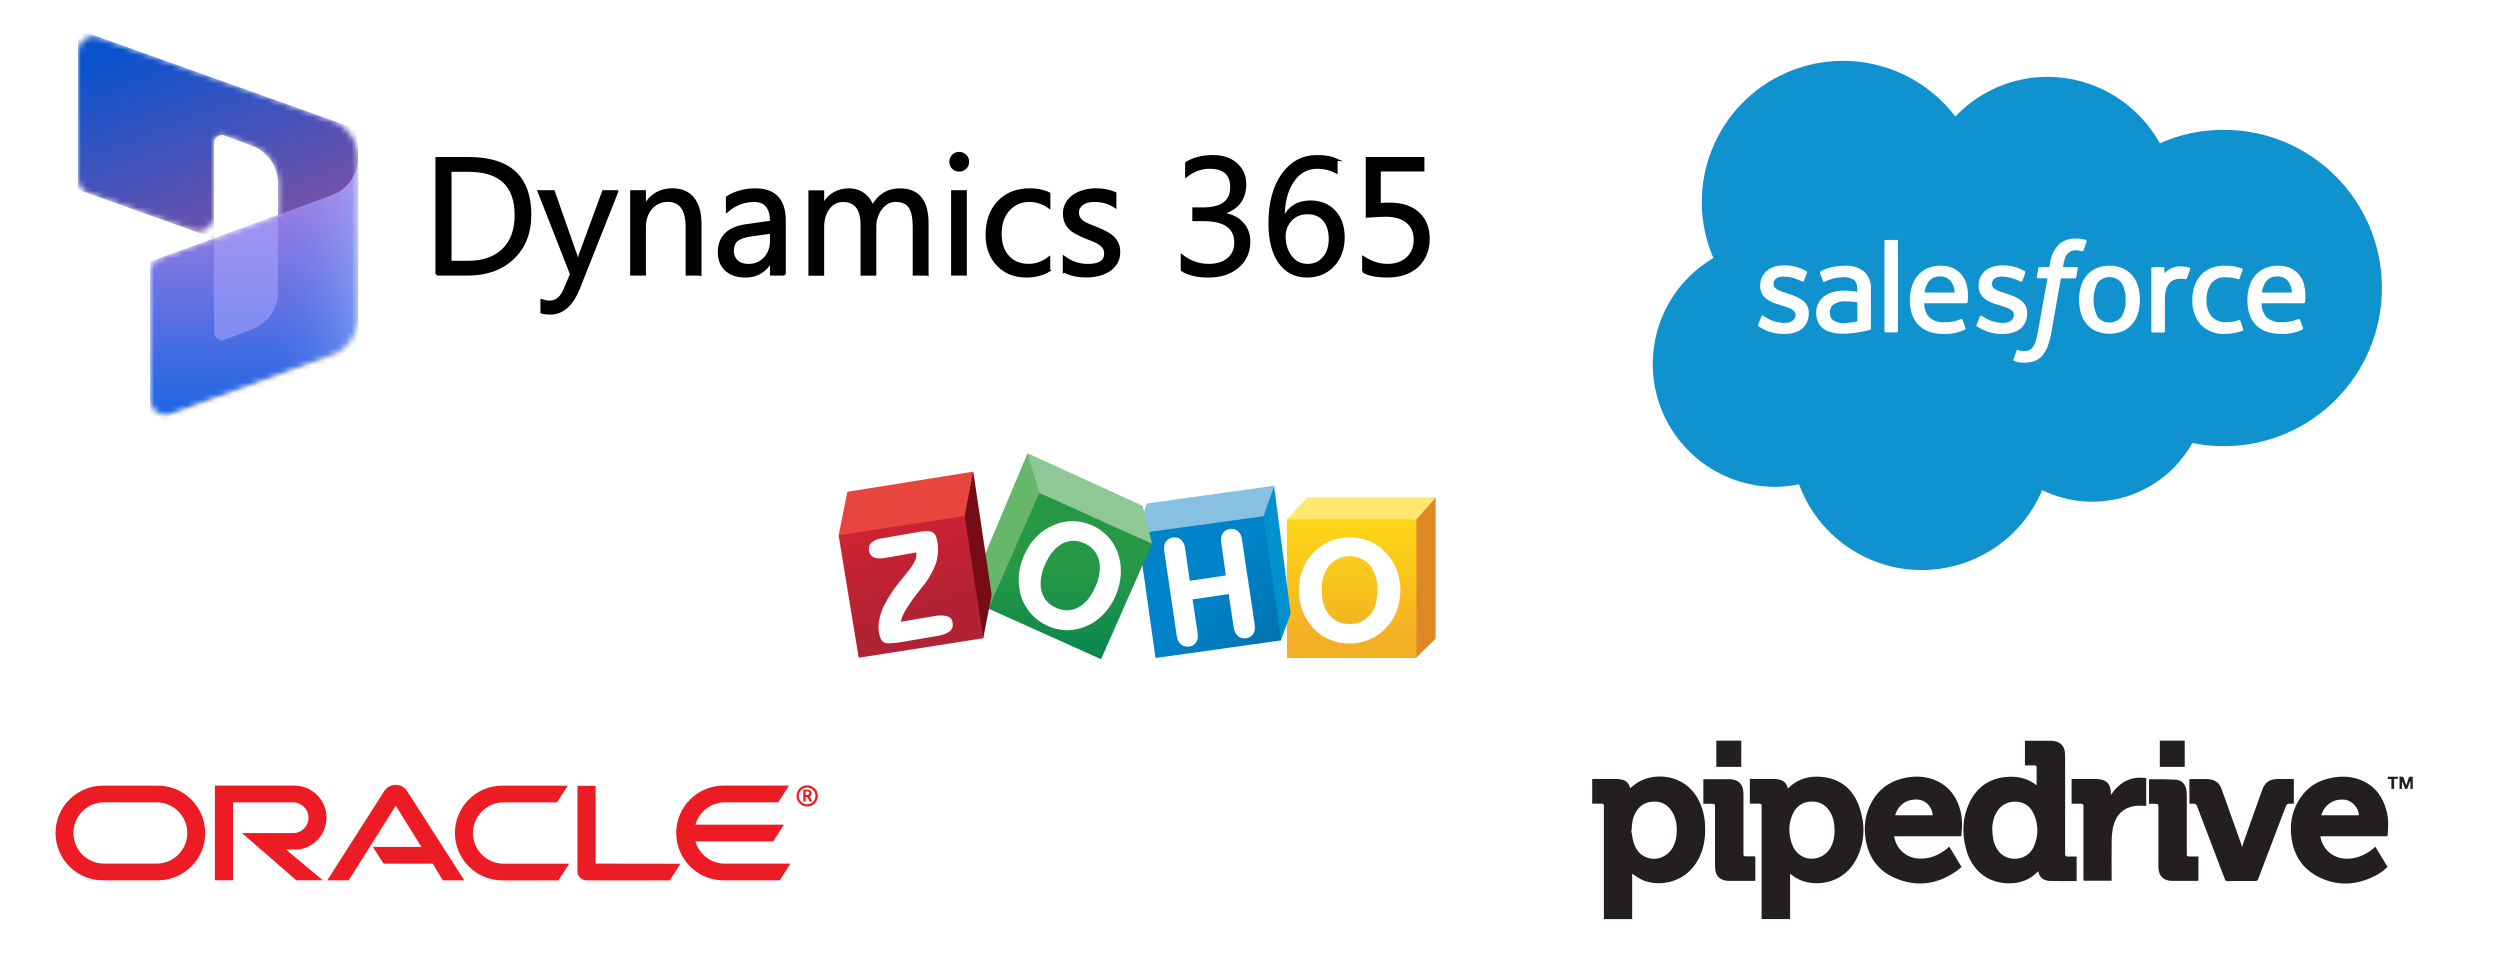 <?xml version="1.0" encoding="UTF-8"?> <svg xmlns="http://www.w3.org/2000/svg" xmlns:xlink="http://www.w3.org/1999/xlink" id="b" width="442.94" height="172.2" viewBox="0 0 442.94 172.2"><defs><linearGradient id="d" x1="4642.42" y1="1918.34" x2="4642.42" y2="1918.38" gradientTransform="translate(-2515163.88 -1113295.48) scale(541.83 580.39)" gradientUnits="userSpaceOnUse"><stop offset="0" stop-color="#ffdc13"></stop><stop offset="1" stop-color="#f4b024"></stop></linearGradient><linearGradient id="e" x1="4644.47" y1="1918.28" x2="4644.51" y2="1918.31" gradientTransform="translate(-2770227.68 -1138542.18) scale(596.5 593.57)" gradientUnits="userSpaceOnUse"><stop offset="0" stop-color="#0083c9"></stop><stop offset="1" stop-color="#006494"></stop></linearGradient><linearGradient id="f" x1="4646.62" y1="1917.87" x2="4646.62" y2="1917.9" gradientTransform="translate(-3184324.6 -1335836.19) scale(685.34 696.57)" gradientUnits="userSpaceOnUse"><stop offset="0" stop-color="#269846"></stop><stop offset="1" stop-color="#008152"></stop></linearGradient><linearGradient id="g" x1="4646.58" y1="1918.29" x2="4646.59" y2="1918.32" gradientTransform="translate(-2812371.24 -1138543.05) scale(605.29 593.57)" gradientUnits="userSpaceOnUse"><stop offset="0" stop-color="#d02231"></stop><stop offset="1" stop-color="#b12234"></stop></linearGradient><mask id="i" x="13.82" y="5.25" width="49.62" height="70.88" maskUnits="userSpaceOnUse"><g id="j"><path d="M63.44,27.96c0-3-1.88-5.67-4.7-6.68L17.61,6.6c-1.85-.66-3.79.71-3.79,2.67v22.33c0,1.2.75,2.27,1.88,2.67l18.43,6.58c1.85.66,3.79-.71,3.79-2.67v-12.82c0-.99.99-1.68,1.92-1.33l4.83,1.82c2.76,1.04,4.59,3.68,4.59,6.63v5.58l-20.82,7.61c-1.12.41-1.86,1.47-1.86,2.66v22.32c0,1.97,1.96,3.34,3.81,2.66l28.39-10.37c2.8-1.02,4.66-3.68,4.66-6.66v-28.32Z" fill="#fff" stroke-width="0"></path></g></mask><linearGradient id="k" x1="30.14" y1="613.49" x2="43.33" y2="578.96" gradientTransform="translate(0 619.56) scale(1 -1)" gradientUnits="userSpaceOnUse"><stop offset="0" stop-color="#0b53ce"></stop><stop offset="1" stop-color="#7252aa"></stop></linearGradient><linearGradient id="l" x1="45.01" y1="547.33" x2="45.01" y2="588.5" gradientTransform="translate(0 619.56) scale(1 -1)" gradientUnits="userSpaceOnUse"><stop offset="0" stop-color="#2266e3"></stop><stop offset="1" stop-color="#ae7fe2"></stop></linearGradient><linearGradient id="m" x1="63.44" y1="568.24" x2="49.32" y2="568.24" gradientTransform="translate(0 619.56) scale(1 -1)" gradientUnits="userSpaceOnUse"><stop offset="0" stop-color="#94b9ff"></stop><stop offset=".29" stop-color="#94b9ff" stop-opacity=".52"></stop><stop offset="1" stop-color="#538fff" stop-opacity="0"></stop></linearGradient></defs><g id="c"><rect width="442.94" height="172.2" fill="#fff" stroke-width="0"></rect><path d="M346.46,20.62c4.26-4.47,10.16-7.01,16.33-7.01,8.27.03,15.88,4.54,19.88,11.78,3.53-1.58,7.36-2.39,11.23-2.39,15.48-.05,28.07,12.45,28.12,27.93.05,15.48-12.45,28.07-27.93,28.12-1.9,0-3.79-.18-5.66-.56-5.25,9.39-16.92,13.06-26.6,8.35-4.98,11.79-18.57,17.31-30.35,12.33-5.92-2.5-10.53-7.34-12.74-13.37-1.45.31-2.93.46-4.42.46-12.03-.16-21.65-10.03-21.49-22.06.1-7.62,4.17-14.63,10.74-18.49-5.48-12.69.37-27.41,13.05-32.88,10.55-4.55,22.84-1.34,29.81,7.8" fill="#0f92ce" stroke-width="0"></path><path d="M311.51,57.54c-.09.21,0,.26.05.29.25.16.51.31.77.44,1.19.63,2.53.94,3.87.9,2.64,0,4.28-1.4,4.28-3.66v-.05c0-2.09-1.85-2.85-3.59-3.4l-.23-.07c-1.31-.43-2.44-.77-2.44-1.66v-.05c0-.77.67-1.28,1.69-1.28,1.17.02,2.32.32,3.35.86,0,0,.26.16.35-.09.05-.13.5-1.32.54-1.45.03-.12-.02-.24-.13-.29-1.15-.67-2.46-1.02-3.79-1.01h-.26c-2.42,0-4.11,1.46-4.11,3.56v.06c0,2.2,1.87,2.92,3.61,3.42l.28.09c1.27.4,2.37.73,2.37,1.63h0c0,.82-.71,1.43-1.86,1.43-1.21.01-2.39-.33-3.41-.98l-.43-.27c-.08-.08-.22-.07-.3.01-.03.03-.05.07-.05.11l-.58,1.47Z" fill="#fff" stroke-width="0"></path><path d="M350.2,57.54c-.08.21,0,.26.05.29.25.16.51.31.77.44,1.19.63,2.53.94,3.87.9,2.64,0,4.28-1.4,4.28-3.66v-.05c0-2.09-1.85-2.85-3.59-3.4l-.22-.07c-1.32-.43-2.44-.77-2.44-1.66v-.05c0-.77.66-1.28,1.68-1.28,1.17.02,2.32.32,3.35.86,0,0,.26.16.36-.09l.53-1.45c.03-.12-.02-.24-.13-.29-1.15-.67-2.45-1.02-3.78-1.01h-.26c-2.43,0-4.11,1.46-4.11,3.56v.06c0,2.2,1.87,2.92,3.61,3.42l.28.09c1.28.4,2.37.73,2.37,1.63h0c0,.82-.71,1.43-1.86,1.43-1.21.01-2.39-.33-3.41-.98l-.43-.27c-.1-.07-.24-.05-.31.05-.02.02-.03.04-.03.07l-.58,1.47Z" fill="#fff" stroke-width="0"></path><path d="M378.81,50.74c-.19-.7-.53-1.35-1-1.91-.46-.55-1.04-.99-1.7-1.29-1.51-.63-3.21-.63-4.73,0-.65.3-1.23.74-1.7,1.29-.46.56-.8,1.21-1,1.91-.43,1.55-.43,3.19,0,4.74.2.7.54,1.35,1,1.91.46.55,1.04.99,1.7,1.28,1.51.62,3.21.62,4.73,0,.66-.29,1.24-.73,1.7-1.28.46-.56.8-1.21,1-1.91.44-1.55.44-3.19,0-4.74M376.61,53.11c.06,1.05-.19,2.09-.71,3-.93,1.18-2.63,1.39-3.82.47-.17-.14-.33-.29-.47-.47-.93-1.89-.93-4.1,0-5.99.95-1.18,2.67-1.38,3.85-.43.16.13.3.27.43.43.52.91.77,1.95.71,2.99" fill="#fff" stroke-width="0"></path><path d="M396.93,56.84c-.04-.11-.16-.17-.27-.14,0,0,0,0-.01,0-.33.13-.67.23-1.02.29-.4.06-.8.09-1.21.09-.94.05-1.85-.29-2.53-.95-.69-.84-1.03-1.92-.95-3.01-.05-1.04.25-2.06.84-2.91.59-.74,1.5-1.14,2.45-1.08.79-.02,1.57.1,2.32.33,0,0,.17.08.26-.15.19-.53.33-.91.54-1.5.04-.1-.02-.22-.12-.26,0,0-.01,0-.02,0-.48-.17-.97-.29-1.47-.37-.55-.08-1.1-.11-1.65-.11-.85-.02-1.69.14-2.46.47-.68.29-1.29.73-1.77,1.29-.48.56-.85,1.21-1.07,1.91-.25.77-.37,1.57-.36,2.38-.08,1.6.45,3.16,1.47,4.39,1.14,1.16,2.73,1.76,4.35,1.64,1.06,0,2.11-.19,3.1-.56.09-.05.13-.17.09-.26l-.5-1.5Z" fill="#fff" fill-rule="evenodd" stroke-width="0"></path><path d="M408.21,50.32c-.19-.64-.51-1.24-.95-1.74-.39-.45-.88-.82-1.42-1.08-.68-.28-1.4-.43-2.14-.43-.85-.02-1.69.15-2.46.48-.66.3-1.25.75-1.72,1.32-.47.57-.82,1.23-1.01,1.94-.22.77-.33,1.57-.33,2.38,0,.81.11,1.61.34,2.39.43,1.46,1.53,2.63,2.96,3.15.87.31,1.79.45,2.71.43,1.3.06,2.59-.21,3.76-.77.09-.05.16-.13.06-.36l-.49-1.37c-.04-.11-.16-.17-.28-.13,0,0,0,0,0,0-.98.41-2.04.6-3.1.56-.93.05-1.85-.27-2.56-.88-.6-.68-.91-1.57-.87-2.48h7.47c.11,0,.2-.09.22-.2.14-1.08.07-2.17-.22-3.22M400.76,51.83c.07-.62.28-1.22.6-1.76.45-.73,1.27-1.15,2.13-1.09.84-.04,1.65.38,2.09,1.09.31.53.48,1.14.5,1.76h-5.32Z" fill="#fff" fill-rule="evenodd" stroke-width="0"></path><path d="M348.42,50.32c-.19-.64-.52-1.24-.96-1.74-.39-.46-.87-.83-1.42-1.08-.68-.29-1.4-.43-2.14-.43-.85-.02-1.69.15-2.46.48-.66.31-1.25.76-1.72,1.32-.47.57-.81,1.23-1.01,1.94-.23.77-.34,1.57-.33,2.38,0,.81.11,1.61.34,2.39.21.71.58,1.36,1.08,1.9.52.55,1.16.98,1.87,1.25.87.31,1.79.45,2.71.43,1.3.06,2.59-.21,3.76-.77.09-.05.16-.13.07-.36l-.5-1.37c-.04-.11-.16-.17-.28-.13,0,0,0,0,0,0-.97.41-2.01.6-3.06.56-.94.05-1.85-.26-2.56-.88-.6-.68-.91-1.57-.87-2.48h7.46c.11,0,.21-.09.22-.2.14-1.08.07-2.17-.22-3.22M340.99,51.83c.07-.62.28-1.22.6-1.76.46-.72,1.28-1.14,2.13-1.09.85-.05,1.65.37,2.1,1.09.31.54.48,1.14.5,1.76h-5.33Z" fill="#fff" fill-rule="evenodd" stroke-width="0"></path><path d="M327.82,51.53c-.3,0-.69-.04-1.16-.04-.62,0-1.24.08-1.84.24-.56.15-1.08.39-1.55.72-.45.32-.82.75-1.08,1.23-.28.53-.42,1.12-.4,1.72-.01.59.1,1.17.34,1.7.22.47.56.87.98,1.17.46.33.99.55,1.55.66.65.14,1.31.21,1.98.2.76,0,1.52-.06,2.27-.19.77-.12,1.63-.31,1.88-.36l.52-.14c.11-.03.18-.13.17-.24v-6.79c.11-1.22-.33-2.43-1.19-3.3-.98-.75-2.2-1.12-3.43-1.03-.67,0-1.34.07-2,.18-.82.14-1.6.43-2.32.84-.09.07-.12.2-.07.3l.53,1.42c.03.1.14.16.24.13,0,0,0,0,0,0l.12-.07c1.01-.5,2.13-.76,3.25-.77.65-.04,1.3.13,1.84.48.41.32.61.77.61,1.78v.32c-.64-.09-1.23-.15-1.23-.15M324.86,56.79c-.17-.12-.32-.27-.43-.44-.16-.3-.24-.64-.22-.98-.04-.56.21-1.11.67-1.44.64-.42,1.41-.61,2.17-.54.68.01,1.36.07,2.03.17v3.4c-.67.13-1.34.22-2.02.26-.76.11-1.53-.04-2.18-.43" fill="#fff" stroke-width="0"></path><path d="M388.05,47.68c.04-.11,0-.23-.12-.27-.41-.11-.83-.18-1.25-.21-.66-.07-1.33.03-1.93.31-.49.21-.92.53-1.26.93v-.89c0-.12-.08-.22-.2-.23,0,0,0,0,0,0h-1.91c-.12,0-.22.1-.22.22,0,0,0,.01,0,.02v11.13c0,.12.1.22.22.22h1.96c.12,0,.23-.09.23-.22,0,0,0,0,0,0v-5.56c-.02-.66.06-1.32.25-1.96.13-.41.35-.79.65-1.1.26-.26.57-.44.92-.55.32-.1.66-.15,1-.15.28,0,.55.04.82.11.15,0,.22-.08.27-.21.13-.34.5-1.36.57-1.55" fill="#fff" fill-rule="evenodd" stroke-width="0"></path><path d="M369.63,42.52c-.25-.08-.51-.14-.77-.18-.34-.05-.68-.08-1.01-.08-1.17-.07-2.31.34-3.16,1.14-.84.95-1.36,2.13-1.5,3.39l-.09.5h-1.7c-.13,0-.23.09-.25.22l-.28,1.55c0,.15.05.24.24.24h1.66l-1.68,9.35c-.1.62-.25,1.24-.44,1.84-.11.38-.29.74-.53,1.06-.16.25-.4.44-.68.53-.28.09-.58.13-.88.12-.2,0-.4-.03-.6-.07-.14-.02-.28-.07-.4-.13-.11-.04-.23.01-.27.12,0,0,0,0,0,0-.06.15-.5,1.37-.56,1.55-.05.11,0,.24.1.29,0,0,0,0,.01,0,.22.08.45.15.68.2.36.08.73.11,1.09.1.62.01,1.24-.08,1.84-.28.53-.2,1-.53,1.38-.96.43-.49.75-1.06.97-1.67.3-.81.52-1.65.66-2.51l1.68-9.52h2.46c.13,0,.24-.09.26-.22l.28-1.55c0-.15-.05-.24-.25-.24h-2.39c.09-.57.22-1.13.4-1.68.12-.29.3-.56.53-.77.17-.18.38-.32.62-.4.25-.07.51-.11.77-.11.21,0,.41.02.61.06.13.02.26.05.38.09.25.07.28,0,.33-.12l.57-1.55c.03-.11-.03-.23-.14-.26,0,0,0,0,0,0" fill="#fff" fill-rule="evenodd" stroke-width="0"></path><path d="M336.27,58.66c0,.12-.08.22-.2.23,0,0,0,0,0,0h-1.98c-.12,0-.21-.1-.21-.22,0,0,0,0,0,0v-15.94c0-.12.08-.22.19-.22,0,0,.01,0,.02,0h1.98c.12,0,.21.09.21.21,0,0,0,.01,0,.02v15.94Z" fill="#fff" fill-rule="evenodd" stroke-width="0"></path><path d="M254.36,88.1v25.07l-3.47,3.37v-24.52l3.47-3.92Z" fill="#de8925" stroke-width="0"></path><path d="M231.61,88.12l-3.6,3.93.19.25,22.53-.08.21-.17,3.41-3.93h-22.74,0Z" fill="#ffe86d" stroke-width="0"></path><path d="M228.01,92.02h22.93v24.56h-22.93v-24.56Z" fill="url(#d)" stroke-width="0"></path><path d="M247.45,100.87c-.46-1.15-1.15-2.19-2.03-3.06-.81-.85-1.78-1.52-2.87-1.96-1.09-.44-2.25-.67-3.43-.66-1.18,0-2.35.22-3.45.66-1.09.44-2.06,1.11-2.87,1.96-.87.87-1.55,1.91-2,3.06-.46,1.19-.68,2.46-.66,3.74,0,1.27.22,2.53.68,3.72.45,1.16,1.13,2.21,2,3.1.79.83,1.75,1.48,2.81,1.92,1.11.45,2.29.67,3.49.66,1.17,0,2.33-.22,3.41-.66,1.07-.44,2.05-1.1,2.87-1.92.87-.88,1.56-1.93,2.03-3.08.91-2.41.91-5.07,0-7.47h.02ZM242.72,108.96c-.89,1.06-2.21,1.64-3.59,1.59-1.39.06-2.72-.53-3.62-1.59-.89-1.05-1.32-2.52-1.32-4.38-.09-1.59.38-3.16,1.32-4.44,1.81-1.99,4.9-2.14,6.89-.32.11.1.22.21.32.32.94,1.28,1.41,2.85,1.32,4.44,0,1.86-.44,3.33-1.32,4.38h0Z" fill="#fff" stroke-width="0"></path><path d="M225.74,86.05v.1l2.93,22.54-1.72,4.75-.22-.16-3.02-21.61.06-.29,1.88-5.23.08-.1Z" fill="#0091d1" stroke-width="0"></path><path d="M203.19,89.2l22.58-3.14-1.9,5.41-.27.29-21.11,3.1.1-3.86s.6-1.8.6-1.8Z" fill="#88c0e4" stroke-width="0"></path><path d="M223.86,91.47l3.12,21.99-22.25,3.12-3-21.25,1.3-1.01,20.82-2.85Z" fill="url(#e)" stroke-width="0"></path><path d="M220.08,95.69c-.05-.58-.3-1.13-.7-1.55-.31-.27-.71-.42-1.12-.42-.12-.01-.23-.01-.35,0-.53.05-1,.34-1.28.79-.21.35-.31.75-.29,1.16,0,.16,0,.35.04.56l.81,5.72-6.4.95-.81-5.72c-.06-.57-.3-1.11-.7-1.53-.29-.28-.69-.44-1.09-.43-.1-.01-.21-.01-.31,0-.54.05-1.04.33-1.34.79-.21.35-.31.75-.29,1.16,0,.16,0,.35.04.56l2.19,14.89c.04.59.31,1.14.74,1.55.31.26.71.4,1.12.39.12,0,.25,0,.37,0,.51-.06.97-.35,1.24-.79.19-.34.28-.73.27-1.12,0-.19-.02-.38-.04-.56l-.89-5.89,6.4-.95.89,5.89c.05.58.31,1.12.72,1.53.31.27.71.42,1.12.42.12.01.24.01.35,0,.53-.05,1-.34,1.28-.79.2-.34.3-.73.29-1.12,0-.19-.01-.38-.04-.56l-2.24-14.93h.03Z" fill="#fff" stroke-width="0"></path><path d="M182.06,80.31l-8.03,19.08,1.09,8.42h.06l9.04-20.35-.04-.43-1.94-6.44-.19-.27Z" fill="#66b66b" stroke-width="0"></path><path d="M182.06,80.31l2.09,7,.04.14,19.87,8.9.06-.04-1.68-6.69-20.38-9.31Z" fill="#8fc797" stroke-width="0"></path><path d="M184.14,87.32l19.97,9.01-9.03,20.47-19.97-8.98,9.03-20.47v-.03Z" fill="url(#f)" stroke-width="0"></path><path d="M198.06,97.97c-.4-1.1-1.02-2.12-1.82-2.97-1.63-1.69-3.87-2.65-6.22-2.67h-.06c-1.18.01-2.34.27-3.41.76-1.16.5-2.2,1.23-3.06,2.15-.9.96-1.61,2.08-2.11,3.3-.52,1.21-.82,2.49-.89,3.8v.43c0,1.12.18,2.23.56,3.28,1.27,3.35,4.47,5.58,8.06,5.61h0c1.16-.01,2.3-.26,3.37-.72,1.16-.5,2.21-1.24,3.08-2.17.9-.96,1.62-2.07,2.13-3.29.52-1.2.82-2.49.89-3.8v-.39c.03-1.15-.16-2.29-.56-3.37l.04.03ZM194.08,103.92c-.75,1.78-1.76,3-2.97,3.66-.62.35-1.31.54-2.03.56-.65-.01-1.29-.15-1.88-.42-1.3-.48-2.29-1.57-2.64-2.91-.13-.46-.19-.94-.19-1.43.03-1.13.28-2.24.75-3.27.76-1.82,1.78-3.05,3-3.74.61-.36,1.31-.55,2.03-.56.65.01,1.3.15,1.9.42,1.29.49,2.27,1.58,2.63,2.91.13.46.19.93.19,1.4-.02,1.16-.28,2.31-.76,3.37Z" fill="#fff" stroke-width="0"></path><path d="M172.44,83.56l3.26,21.85-1.49,7.68-.21-.27-3.18-21.11v-.42l1.4-7.38.21-.37v.02Z" fill="#760d16" stroke-width="0"></path><path d="M148.59,94.85l1.55-7.72,22.29-3.57-1.51,7.85v.52l-22.06,3.13-.28-.21Z" fill="#e6463e" stroke-width="0"></path><path d="M170.92,91.42l3.28,21.66-22.06,3.45-3.56-21.69,22.33-3.43Z" fill="url(#g)" stroke-width="0"></path><path d="M168.55,109.64c-.19-.21-.43-.37-.71-.45-.35-.11-.71-.16-1.07-.15-.45,0-.9.05-1.34.13l-5.82.99c.12-.62.35-1.21.68-1.76.58-1.01,1.22-1.98,1.94-2.89.29-.39.52-.68.68-.89s.26-.33.47-.6c1.07-1.28,1.91-2.73,2.48-4.3.18-.63.29-1.27.33-1.92.01-.17.01-.34,0-.52,0-.46-.04-.91-.12-1.36-.05-.35-.15-.7-.31-1.02-.11-.24-.29-.45-.52-.59-.31-.16-.66-.23-1.01-.21-.44,0-.87.05-1.3.12l-6.73,1.16c-.66.07-1.28.33-1.8.75-.3.27-.47.67-.45,1.07,0,.12,0,.24,0,.35.06.52.39.98.87,1.2.33.13.68.2,1.03.19.3,0,.61-.02.91-.08l5.61-.99v.29c0,.35-.06.7-.19,1.03-.31.72-.74,1.39-1.26,1.99-.19.22-.47.6-.86,1.07-1.26,1.45-2.35,3.03-3.27,4.71-.45.84-.77,1.74-.97,2.67-.1.48-.16.97-.17,1.46,0,.33.02.65.08.97.06.39.17.77.33,1.12.12.26.32.48.56.64.31.13.65.19.99.16.77-.02,1.54-.1,2.29-.25l6.11-1.05c.8-.09,1.57-.36,2.24-.8.35-.27.56-.68.56-1.12,0-.12-.02-.25-.04-.37,0-.27-.09-.53-.24-.75Z" fill="#fff" stroke-width="0"></path><path d="M66.05,150.06h8.61l-4.54-7.32-8.34,13.24h-3.8l10.15-15.9c.77-1.09,2.28-1.35,3.37-.58.22.16.42.35.58.58l10.18,15.9h-3.81l-1.77-2.96h-8.72l-1.9-2.96ZM105.53,153.01v-13.79h-3.22v15.16c0,.42.17.82.47,1.12.31.31.74.49,1.18.49h14.7l1.9-2.96-15.03-.02ZM52.18,150.54c3.13,0,5.67-2.54,5.67-5.68,0-3.13-2.54-5.66-5.67-5.67h-14.11v16.77h3.22v-13.79h10.65c1.5,0,2.72,1.21,2.72,2.71,0,1.5-1.21,2.72-2.71,2.72h-9.07l9.62,8.36h4.69l-6.51-5.44h1.5ZM18.23,155.97c-4.63,0-8.39-3.75-8.39-8.38,0-4.63,3.75-8.39,8.38-8.39h9.76c4.63,0,8.38,3.76,8.38,8.39,0,4.62-3.75,8.37-8.38,8.38h-9.75ZM27.76,153.01c3,0,5.43-2.44,5.42-5.44,0-2.99-2.43-5.42-5.42-5.42h-9.31c-3,0-5.43,2.42-5.44,5.42,0,3,2.42,5.43,5.42,5.44h9.33ZM88.99,155.97c-4.63,0-8.39-3.75-8.39-8.38,0-4.63,3.75-8.39,8.38-8.39h11.61l-1.9,2.96h-9.46c-3,0-5.43,2.42-5.44,5.42,0,3,2.42,5.43,5.42,5.44h11.64l-1.9,2.96h-9.97ZM128.43,153.01c-2.43,0-4.56-1.61-5.22-3.94h13.78l1.9-2.96h-15.68c.66-2.34,2.79-3.95,5.22-3.96h9.46l1.9-2.96h-11.59c-4.63,0-8.39,3.75-8.39,8.39s3.75,8.39,8.39,8.39h9.95l1.89-2.96h-11.63Z" fill="#ed1c24" stroke-width="0"></path><path d="M141.53,141.01c0-.82.67-1.48,1.48-1.47.82,0,1.48.67,1.47,1.48,0,.81-.66,1.47-1.48,1.47s-1.48-.66-1.48-1.48c0,0,0,0,0,0ZM143.01,142.9c1.04,0,1.89-.84,1.89-1.88s-.84-1.89-1.88-1.89-1.89.84-1.89,1.88c0,0,0,0,0,0,0,1.04.84,1.88,1.88,1.89ZM142.83,139.89c.19-.02.37,0,.55.06.26.08.43.32.41.59,0,.06,0,.11,0,.17-.04.15-.13.28-.26.37l-.09.05.49.88h-.48l-.43-.8h-.29v.8h-.41v-2.11h.51ZM142.98,140.85c.13.02.26-.04.35-.14.03-.05.05-.11.05-.18,0-.11-.06-.21-.15-.26-.13-.03-.26-.05-.39-.04h-.12v.59l.27.02Z" fill="#ed1c24" stroke-width="0"></path><g id="h"><path d="M360.82,139.13c0-.11.02-.19.02-.26,0-.93,0-1.86,0-2.79,0-.41-.07-.47-.48-.47-.52,0-1.05,0-1.59,0v-4.37c.11,0,.22,0,.33,0,1.37,0,2.74,0,4.1,0,.31,0,.63.02.93.09,1.04.22,1.65.96,1.73,2.06.02.28.03.57.03.85,0,5.57,0,11.15,0,16.72,0,.11,0,.22,0,.33.01.37.11.47.48.47.51,0,1.03,0,1.56,0v4.31s-.03.03-.04.03c-1.57,0-3.14.04-4.71-.02-1.05-.04-1.84-.54-2.05-1.7-.05.03-.08.04-.11.07-1.45,1.53-3.27,2.11-5.32,2.05-3.69-.1-6.39-2.44-7.36-6.04-.76-2.81-.67-5.6.6-8.26,1.25-2.6,3.32-4.17,6.22-4.51,1.79-.21,3.52.02,5.08,1.01.19.12.37.27.59.42ZM352.99,146.89c.02,1.19.15,2.17.59,3.08.42.88,1.05,1.56,1.97,1.92,1.49.59,3.93.31,4.9-2.14.71-1.81.7-3.65-.07-5.44-.59-1.37-1.64-2.2-3.18-2.27-1.61-.07-2.78.65-3.55,2.05-.51.93-.66,1.94-.67,2.8Z" fill="#231f20" stroke-width="0"></path><path d="M310.03,142.39v-4.38c.12,0,.22,0,.32,0,1.29,0,2.57,0,3.86,0,.23,0,.47,0,.7.04.95.15,1.65.59,1.84,1.64.07-.05.13-.09.17-.13,1.63-1.57,3.61-2.12,5.8-1.92,3.4.31,5.62,2.2,6.72,5.36,1.05,3.03.99,6.08-.43,9-2.07,4.28-6.61,5.17-9.72,4.05-.68-.25-1.3-.6-1.87-1.06-.07-.05-.14-.1-.26-.19v8.04h-5.05v-.38c0-6.46,0-12.91,0-19.37,0-.09,0-.18,0-.27,0-.35-.09-.43-.43-.43-.55,0-1.09,0-1.66,0ZM325.04,147.12c0-1.09-.17-2.14-.7-3.1-.75-1.34-1.88-2.06-3.44-2-1.57.06-2.69.85-3.3,2.27-.68,1.56-.72,3.18-.26,4.8.27.96.75,1.79,1.57,2.39,1.74,1.27,4.31.66,5.42-1.3.54-.95.72-1.99.72-3.06Z" fill="#231f20" stroke-width="0"></path><path d="M289.18,154.81v8.04h-5.01c0-.14,0-.27,0-.4,0-6.46,0-12.91,0-19.37,0-.11,0-.22,0-.33,0-.25-.12-.37-.38-.36-.56,0-1.11,0-1.69,0v-4.36c.11,0,.21-.02.3-.02,1.29,0,2.57-.01,3.86,0,.4,0,.81.05,1.2.15.7.19,1.16.63,1.32,1.36.01.05.04.09.05.11.47-.35.9-.73,1.39-1.03,2.91-1.78,8.26-1.53,10.69,3.07.91,1.72,1.23,3.56,1.21,5.48-.02,1.85-.39,3.61-1.29,5.24-2.26,4.08-6.88,4.8-9.82,3.53-.55-.24-1.04-.61-1.56-.93-.07-.04-.14-.1-.26-.19ZM289.1,147.06s-.06.01-.09.02c.14.73.22,1.48.43,2.19.37,1.23,1.09,2.21,2.36,2.67,1.72.62,3.62-.13,4.56-1.77.46-.81.66-1.69.71-2.61.07-1.24-.09-2.45-.7-3.55-.73-1.31-1.83-2.03-3.36-1.99-1.56.04-2.66.79-3.34,2.18-.44.9-.57,1.87-.57,2.86Z" fill="#231f20" stroke-width="0"></path><path d="M422.99,148.17h-11.88c.02.11.03.19.05.28.45,2.09,2.18,3.56,4.31,3.68,1.96.11,3.62-.63,5.09-1.85.09-.08.18-.16.3-.27.73,1.21,1.44,2.39,2.16,3.59-.62.6-1.3,1.1-2.05,1.5-3.45,1.81-6.96,1.99-10.43.14-2.6-1.39-4.06-3.66-4.51-6.55-.38-2.41-.04-4.73,1.23-6.85,1.4-2.35,3.51-3.67,6.19-4.09,1.69-.27,3.36-.17,4.95.51,2.43,1.04,3.82,2.94,4.45,5.45.37,1.46.32,2.94.16,4.47ZM411.27,144.45h6.64c.06-1.27-1.2-2.65-2.52-2.77-.87-.08-1.7.07-2.45.53-.85.52-1.37,1.28-1.67,2.24Z" fill="#231f20" stroke-width="0"></path><path d="M347.48,148.17h-11.89c.04.19.07.35.11.51.55,2.01,2.23,3.35,4.32,3.44,1.96.09,3.61-.65,5.08-1.88.08-.07.16-.15.27-.24.72,1.2,1.44,2.38,2.17,3.6-.21.18-.41.37-.62.53-3.53,2.6-7.34,3.16-11.36,1.35-2.85-1.28-4.48-3.62-5-6.69-.41-2.45-.08-4.8,1.21-6.96,1.39-2.34,3.5-3.65,6.16-4.09,1.7-.28,3.38-.17,4.98.51,2.39,1.02,3.78,2.89,4.42,5.37.34,1.31.38,2.64.21,3.97-.02.18-.03.36-.05.58ZM342.44,144.45c-.12-1.4-1.08-2.54-2.38-2.75-1.68-.26-3.55.5-4.24,2.6-.01.04,0,.09-.01.14h6.63Z" fill="#231f20" stroke-width="0"></path><path d="M387.91,142.4v-4.34c.07,0,.15-.03.23-.03.94,0,1.88,0,2.83,0,.25,0,.51.04.75.08.96.18,1.55.78,1.88,1.67.38,1.04.75,2.09,1.13,3.14.77,2.16,1.54,4.32,2.31,6.48.07.2.12.4.21.68.08-.26.12-.44.18-.62.62-1.76,1.24-3.52,1.87-5.29.49-1.39.99-2.78,1.49-4.17.5-1.39,1.31-1.97,2.79-1.98.86,0,1.72,0,2.58,0,.08,0,.16,0,.25.02v4.35c-.23,0-.45,0-.67,0-.49,0-.6.08-.78.56-1.62,4.26-3.24,8.51-4.86,12.78-.11.29-.24.37-.54.37-1.64-.02-3.28-.01-4.92,0-.24,0-.35-.07-.44-.3-1.6-4.23-3.22-8.46-4.83-12.69-.26-.69-.29-.71-1.04-.71-.13,0-.26,0-.42,0Z" fill="#231f20" stroke-width="0"></path><path d="M367.04,142.39v-4.36c.11,0,.22-.02.32-.02,1.32,0,2.63-.01,3.95,0,.37,0,.75.04,1.11.14.9.23,1.44.9,1.53,1.82.03.26.04.52.06.85,1.53-2.22,3.51-3.37,6.25-2.95v4.91c-.69,0-1.37-.08-2.03.02-2.02.31-3.26,1.54-3.77,3.47-.21.8-.3,1.65-.32,2.49-.04,2.31-.01,4.61-.01,6.92,0,.12,0,.24,0,.37h-4.98c0-.14-.02-.28-.02-.41,0-4.17,0-8.34,0-12.5,0-.12,0-.24,0-.36,0-.26-.13-.38-.4-.38-.56,0-1.11,0-1.7,0Z" fill="#231f20" stroke-width="0"></path><path d="M310.99,156.05c-.11,0-.18.02-.25.02-1.49,0-2.98,0-4.47,0-.24,0-.49-.03-.72-.09-.95-.23-1.51-.86-1.63-1.84-.04-.3-.06-.6-.06-.91,0-3.41,0-6.82,0-10.23,0-.53-.05-.58-.59-.58-.48,0-.97,0-1.48,0v-4.35c.09,0,.17-.02.25-.02,1.44,0,2.88,0,4.32,0,.29,0,.59.04.87.11.92.23,1.48.87,1.61,1.83.04.3.06.6.06.91,0,3.42,0,6.84,0,10.26,0,.53.03.56.54.56.44,0,.87,0,1.31,0,.15,0,.25.02.25.21,0,1.37,0,2.73,0,4.13Z" fill="#231f20" stroke-width="0"></path><path d="M389.51,151.71v4.33c-.07.01-.14.03-.2.03-1.5,0-3,0-4.5,0-.23,0-.47-.03-.69-.08-1.07-.24-1.65-1.02-1.7-2.25-.02-.41,0-.83,0-1.24,0-3.17,0-6.33,0-9.5,0-.51-.06-.58-.57-.58-.34,0-.69,0-1.03-.01-.02,0-.03-.02-.07-.03v-4.28s.05-.03.06-.03c1.56.01,3.12-.03,4.68.07,1.11.07,1.79.86,1.91,1.98.03.29.04.59.05.88,0,3.39,0,6.78,0,10.17,0,.56.02.58.58.58.49,0,.99,0,1.5,0Z" fill="#231f20" stroke-width="0"></path><path d="M308.51,131.22v4.65h-4.42v-4.65h4.42Z" fill="#231f20" stroke-width="0"></path><path d="M382.67,131.22h4.41v4.65h-4.41v-4.65Z" fill="#231f20" stroke-width="0"></path><path d="M425.58,139.78h-.44v-2.17c.16,0,.31.01.45,0,.16-.02.23.06.28.2.1.33.21.65.32.98.03.09.07.18.14.34.14-.42.28-.77.36-1.13.08-.33.24-.45.57-.39.07.01.14.01.22.02v2.15h-.41v-1.32s-.05-.01-.08-.02c-.13.38-.26.76-.41,1.14-.03.09-.12.19-.2.22-.14.05-.26,0-.32-.18-.13-.41-.28-.82-.49-1.23v1.4Z" fill="#231f20" stroke-width="0"></path><path d="M424.18,138.01v1.76h-.48v-1.75h-.64v-.4h1.77v.38h-.65Z" fill="#231f20" stroke-width="0"></path></g><path d="M77.37,48.61v-20.57h5.68c7.25,0,10.87,3.34,10.87,10.03,0,3.17-1.01,5.73-3.02,7.65-2.01,1.93-4.71,2.89-8.08,2.89h-5.45ZM79.78,30.22v16.21h3.07c2.7,0,4.8-.72,6.3-2.17,1.5-1.44,2.25-3.49,2.25-6.14,0-5.27-2.8-7.9-8.41-7.9h-3.21Z" fill="#000" stroke="#000" stroke-miterlimit="10" stroke-width=".44"></path><path d="M109.34,33.92l-6.76,17.04c-1.2,3.04-2.9,4.56-5.08,4.56-.61,0-1.12-.06-1.53-.19v-2.11c.51.17.97.26,1.39.26,1.19,0,2.07-.71,2.67-2.12l1.18-2.78-5.74-14.66h2.61l3.97,11.3c.05.14.15.52.3,1.12h.09c.05-.23.14-.59.29-1.09l4.17-11.33h2.44Z" fill="#000" stroke="#000" stroke-miterlimit="10" stroke-width=".44"></path><path d="M124.05,48.61h-2.35v-8.38c0-3.12-1.14-4.68-3.41-4.68-1.18,0-2.15.44-2.92,1.33-.77.88-1.15,2-1.15,3.35v8.38h-2.35v-14.69h2.35v2.44h.06c1.11-1.85,2.72-2.78,4.82-2.78,1.61,0,2.84.52,3.69,1.56.85,1.04,1.28,2.54,1.28,4.5v8.98Z" fill="#000" stroke="#000" stroke-miterlimit="10" stroke-width=".44"></path><path d="M139,48.61h-2.35v-2.29h-.06c-1.02,1.76-2.53,2.64-4.52,2.64-1.46,0-2.61-.39-3.43-1.16-.83-.77-1.24-1.8-1.24-3.08,0-2.74,1.62-4.34,4.85-4.79l4.4-.62c0-2.5-1.01-3.74-3.03-3.74-1.77,0-3.37.6-4.79,1.81v-2.41c1.44-.92,3.11-1.38,4.99-1.38,3.45,0,5.18,1.83,5.18,5.48v9.55ZM136.65,41.18l-3.54.49c-1.09.15-1.91.42-2.47.81-.55.39-.83,1.07-.83,2.06,0,.72.26,1.3.77,1.76s1.19.68,2.04.68c1.17,0,2.13-.41,2.89-1.23.76-.82,1.14-1.85,1.14-3.11v-1.46Z" fill="#000" stroke="#000" stroke-miterlimit="10" stroke-width=".44"></path><path d="M164.28,48.61h-2.35v-8.43c0-1.63-.25-2.8-.75-3.53-.5-.73-1.35-1.09-2.53-1.09-1,0-1.86.46-2.56,1.38-.7.92-1.05,2.02-1.05,3.3v8.38h-2.35v-8.72c0-2.89-1.11-4.33-3.34-4.33-1.03,0-1.88.43-2.55,1.3-.67.87-1,1.99-1,3.38v8.38h-2.35v-14.69h2.35v2.32h.06c1.04-1.78,2.56-2.67,4.56-2.67,1,0,1.88.28,2.62.84s1.26,1.29,1.53,2.2c1.09-2.03,2.72-3.04,4.88-3.04,3.23,0,4.85,1.99,4.85,5.98v9.05Z" fill="#000" stroke="#000" stroke-miterlimit="10" stroke-width=".44"></path><path d="M169.94,30.19c-.42,0-.78-.14-1.08-.43s-.44-.65-.44-1.09.15-.81.44-1.1c.3-.29.65-.44,1.08-.44s.8.15,1.1.44c.3.29.45.66.45,1.1s-.15.78-.45,1.08c-.3.3-.67.44-1.1.44ZM171.08,48.61h-2.35v-14.69h2.35v14.69Z" fill="#000" stroke="#000" stroke-miterlimit="10" stroke-width=".44"></path><path d="M185.86,47.93c-1.13.68-2.47,1.02-4.02,1.02-2.09,0-3.78-.68-5.07-2.04-1.29-1.36-1.93-3.13-1.93-5.3,0-2.42.69-4.36,2.08-5.83,1.39-1.47,3.24-2.2,5.55-2.2,1.29,0,2.43.24,3.41.72v2.41c-1.09-.77-2.26-1.15-3.5-1.15-1.5,0-2.73.54-3.69,1.61-.96,1.08-1.44,2.49-1.44,4.24s.45,3.08,1.36,4.07,2.12,1.49,3.64,1.49c1.28,0,2.49-.43,3.61-1.28v2.24Z" fill="#000" stroke="#000" stroke-miterlimit="10" stroke-width=".44"></path><path d="M188.52,48.08v-2.52c1.28.95,2.69,1.42,4.23,1.42,2.07,0,3.1-.69,3.1-2.07,0-.39-.09-.72-.27-1s-.42-.51-.72-.72c-.3-.21-.65-.4-1.06-.57-.41-.17-.84-.34-1.31-.52-.65-.26-1.22-.52-1.71-.78-.49-.26-.9-.56-1.23-.89-.33-.33-.58-.7-.75-1.13-.17-.42-.25-.91-.25-1.48,0-.69.16-1.3.47-1.83.32-.53.74-.98,1.26-1.33.53-.36,1.13-.63,1.8-.81.67-.18,1.37-.27,2.09-.27,1.27,0,2.41.22,3.41.66v2.38c-1.08-.71-2.32-1.06-3.73-1.06-.44,0-.84.05-1.19.15s-.66.24-.91.42-.45.4-.59.65c-.14.25-.21.53-.21.84,0,.38.07.7.21.96.14.26.34.49.61.69.27.2.59.38.98.54.38.16.82.34,1.31.53.65.25,1.23.5,1.75.77s.96.56,1.32.89c.36.33.64.71.84,1.14.2.43.29.94.29,1.53,0,.73-.16,1.36-.48,1.89-.32.54-.75.98-1.28,1.33-.54.35-1.15.62-1.85.79-.7.17-1.43.26-2.19.26-1.51,0-2.82-.29-3.93-.87Z" fill="#000" stroke="#000" stroke-miterlimit="10" stroke-width=".44"></path><path d="M209.42,47.85v-2.54c1.41,1.11,2.99,1.66,4.76,1.66,1.43,0,2.58-.36,3.44-1.08.86-.72,1.28-1.68,1.28-2.9,0-2.69-1.91-4.03-5.72-4.03h-1.71v-1.99h1.62c3.39,0,5.09-1.26,5.09-3.79,0-2.33-1.3-3.5-3.89-3.5-1.44,0-2.81.49-4.09,1.48v-2.29c1.32-.78,2.88-1.18,4.68-1.18s3.11.46,4.15,1.38,1.56,2.09,1.56,3.53c0,2.71-1.38,4.45-4.13,5.22v.06c1.48.14,2.66.66,3.54,1.56.87.89,1.31,2.01,1.31,3.35,0,1.85-.66,3.33-1.99,4.47-1.32,1.13-3.07,1.7-5.24,1.7-1.95,0-3.5-.37-4.66-1.1Z" fill="#000" stroke="#000" stroke-miterlimit="10" stroke-width=".44"></path><path d="M236.77,28.28v2.22c-1.06-.54-2.18-.82-3.36-.82-1.83,0-3.29.81-4.38,2.44-1.1,1.63-1.64,3.8-1.64,6.53h.06c.96-1.94,2.52-2.91,4.7-2.91,1.8,0,3.23.58,4.29,1.73,1.06,1.15,1.59,2.69,1.59,4.63s-.61,3.66-1.82,4.94c-1.21,1.28-2.76,1.91-4.63,1.91-2.07,0-3.69-.82-4.86-2.47s-1.76-3.95-1.76-6.93c0-3.6.77-6.48,2.31-8.63s3.57-3.23,6.1-3.23c1.43,0,2.57.2,3.41.59ZM231.64,37.74c-1.21,0-2.2.41-2.95,1.23-.76.82-1.13,1.79-1.13,2.91,0,1.41.38,2.61,1.13,3.6s1.75,1.49,2.99,1.49,2.14-.43,2.87-1.3c.73-.87,1.09-1.96,1.09-3.29,0-1.45-.35-2.59-1.05-3.41-.7-.82-1.68-1.23-2.94-1.23Z" fill="#000" stroke="#000" stroke-miterlimit="10" stroke-width=".44"></path><path d="M241.56,48.11v-2.5c1.41.91,2.83,1.36,4.29,1.36s2.63-.41,3.51-1.23c.89-.82,1.33-1.91,1.33-3.27s-.45-2.4-1.36-3.16c-.91-.76-2.21-1.13-3.9-1.13-.57,0-1.65.06-3.23.17v-10.31h9.95v2.12h-7.73v6.02c.63-.04,1.21-.06,1.75-.06,2.2,0,3.9.55,5.11,1.66s1.81,2.62,1.81,4.54-.65,3.59-1.94,4.81c-1.3,1.21-3.07,1.82-5.33,1.82-1.9,0-3.32-.28-4.26-.85Z" fill="#000" stroke="#000" stroke-miterlimit="10" stroke-width=".44"></path><g mask="url(#i)"><path d="M13.82,5.25l49.62,17.72v24.33c0,1.96-1.94,3.33-3.79,2.67l-10.39-3.71v-13.78c0-2.95-1.83-5.6-4.6-6.64l-4.83-1.81c-.93-.35-1.92.34-1.92,1.33v16.85l-24.1-8.61V5.25Z" fill="url(#k)" stroke-width="0"></path><path d="M63.44,28.21h0c0,2.98-1.86,5.64-4.66,6.66l-32.2,11.77v28.35l36.86-13.47V28.21Z" fill="rgba(0,0,0,.24)" stroke-width="0"></path><path d="M63.44,29.35h0c0,2.98-1.86,5.64-4.66,6.66l-32.2,11.77v28.35l36.86-13.47V29.35Z" fill="rgba(0,0,0,.32)" stroke-width="0"></path><path d="M63.44,27.93h0c0,2.98-1.86,5.64-4.66,6.66l-32.2,11.77v28.35l36.86-13.47V27.93Z" fill="url(#l)" stroke-width="0"></path><path d="M63.44,27.93h0c0,2.98-1.86,5.64-4.66,6.66l-32.2,11.77v28.35l36.86-13.47V27.93Z" fill="url(#m)" opacity=".5" stroke-width="0"></path><path d="M49.26,38.08l-11.35,4.15v16.63c0,.99.99,1.68,1.92,1.33l4.84-1.82c2.76-1.04,4.59-3.68,4.59-6.63v-13.65Z" fill="#b0adff" opacity=".5" stroke-width="0"></path></g></g></svg> 